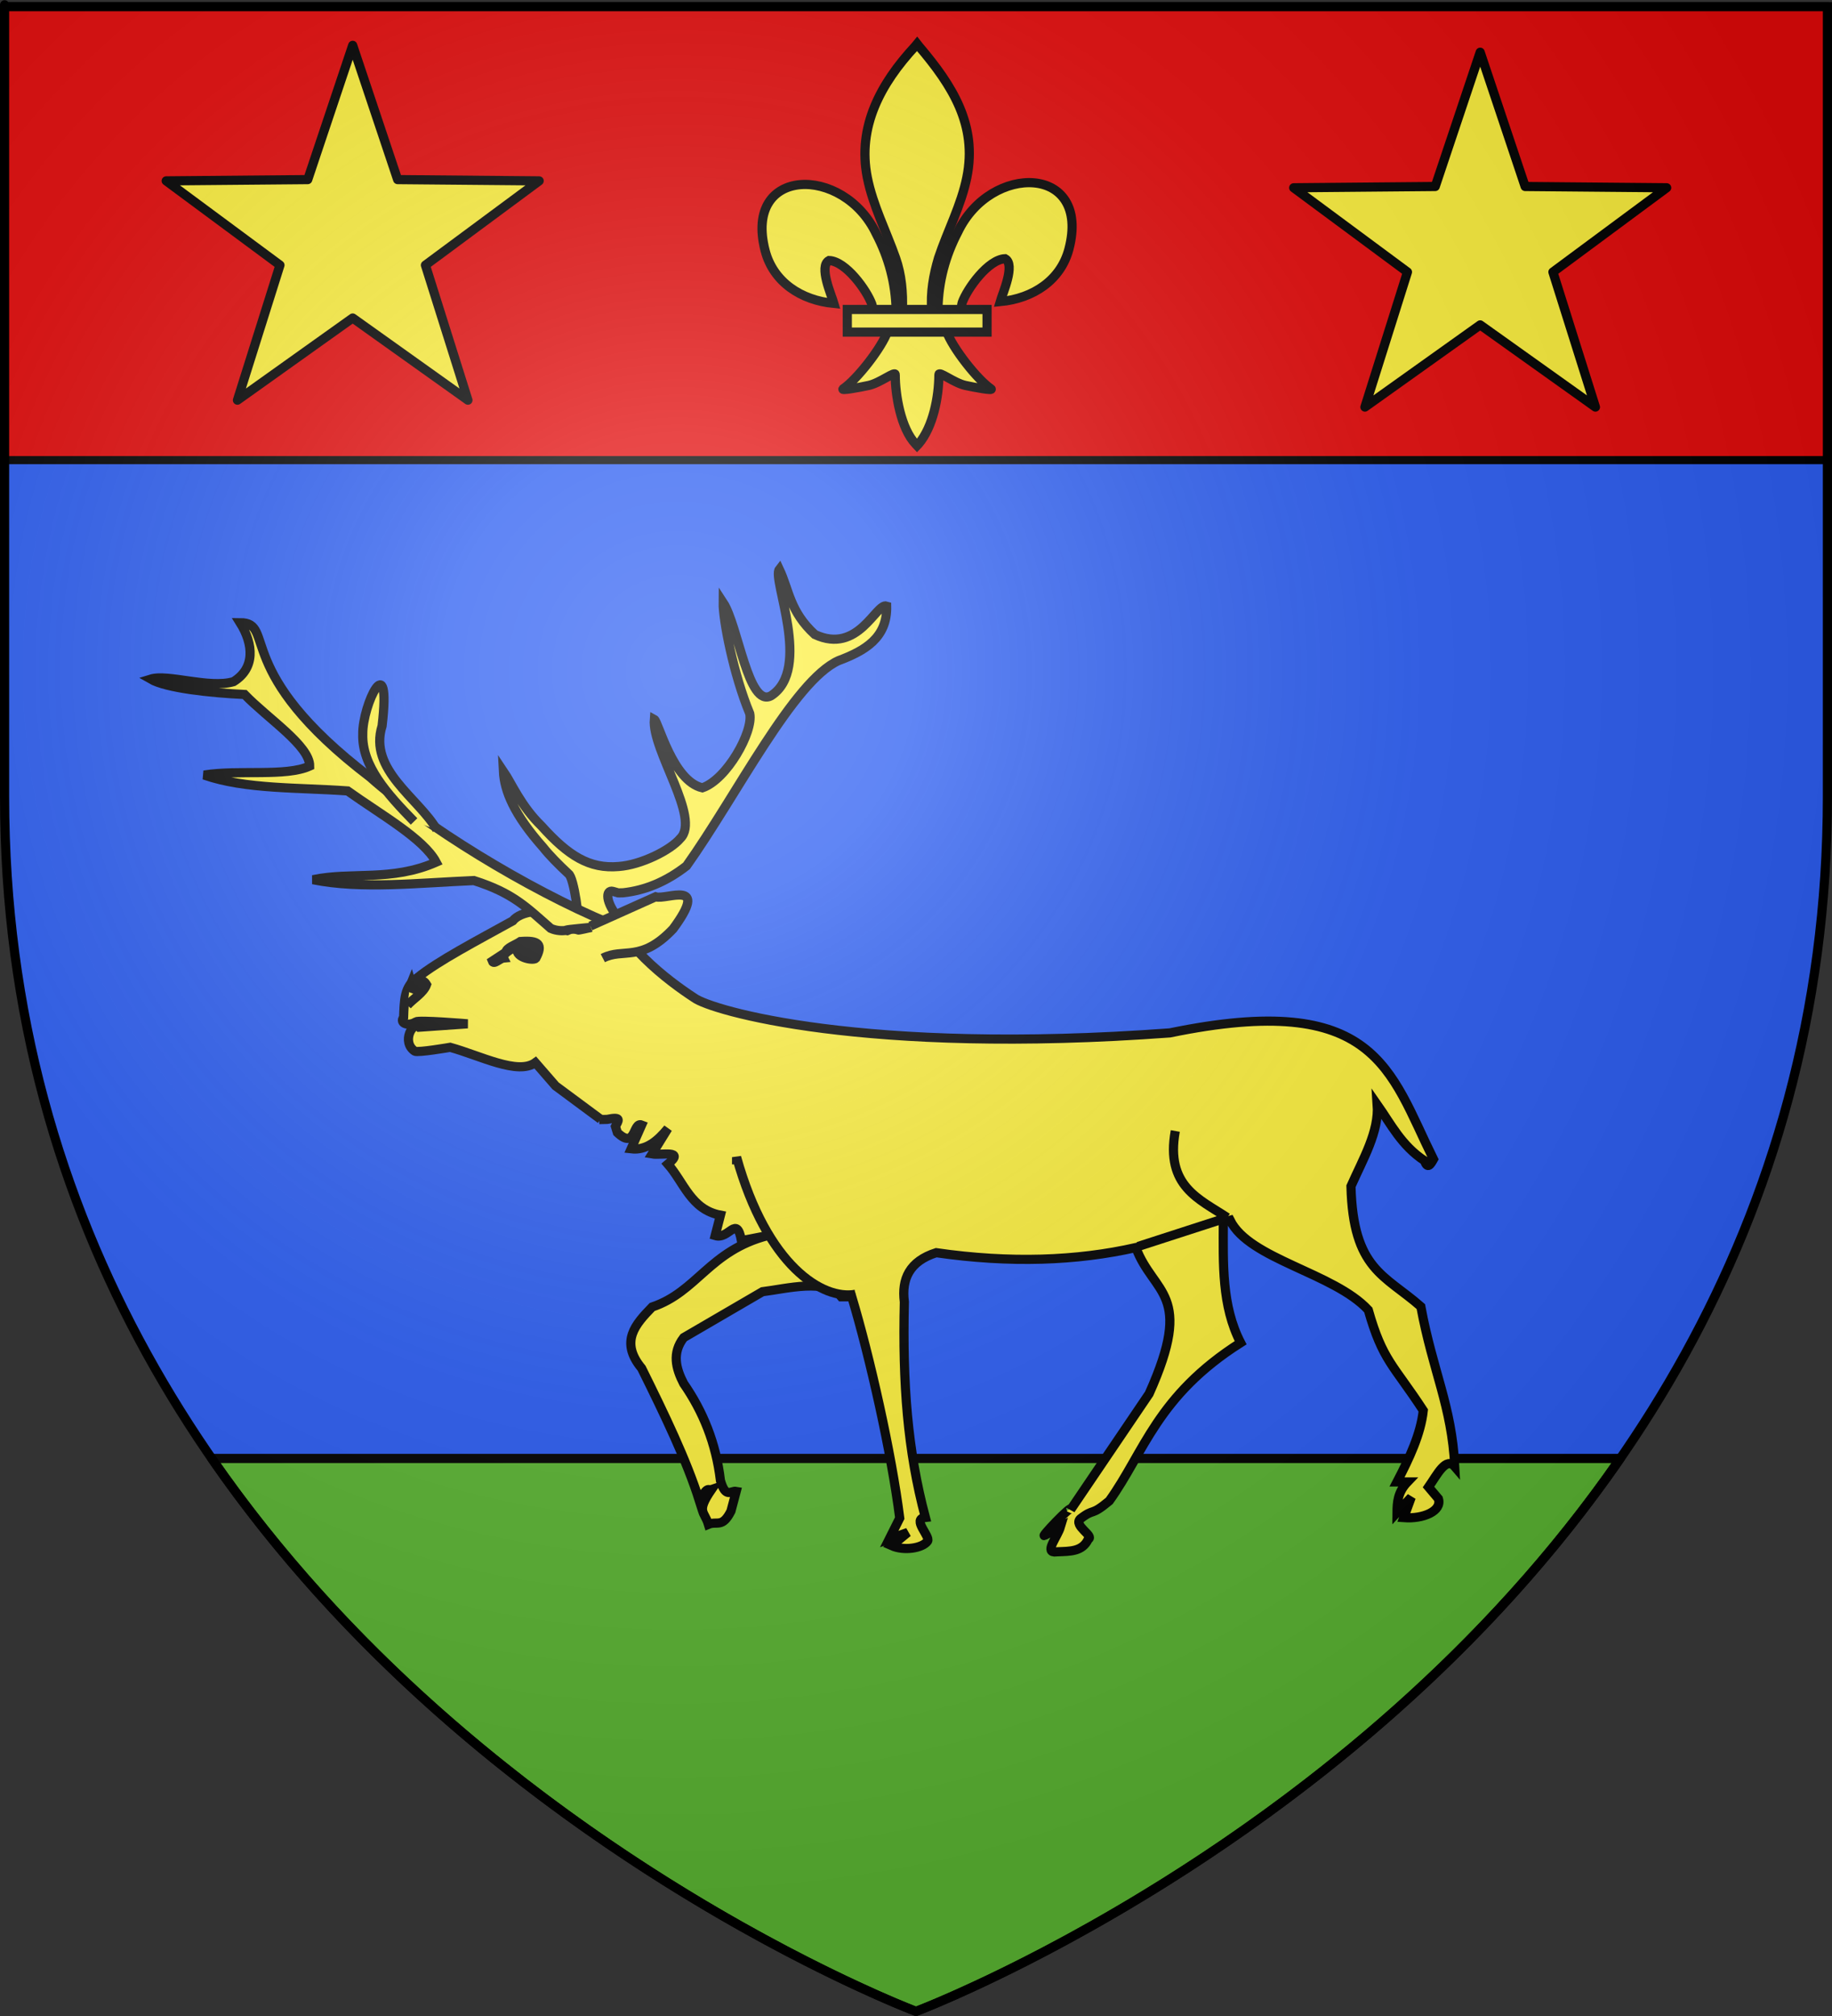 <?xml version="1.0" encoding="UTF-8" standalone="no"?>
<svg
   xmlns:dc="http://purl.org/dc/elements/1.1/"
   xmlns:cc="http://web.resource.org/cc/"
   xmlns:rdf="http://www.w3.org/1999/02/22-rdf-syntax-ns#"
   xmlns:svg="http://www.w3.org/2000/svg"
   xmlns="http://www.w3.org/2000/svg"
   xmlns:xlink="http://www.w3.org/1999/xlink"
   xmlns:sodipodi="http://sodipodi.sourceforge.net/DTD/sodipodi-0.dtd"
   xmlns:inkscape="http://www.inkscape.org/namespaces/inkscape"
   height="660"
   width="600"
   version="1.0"
   id="svg2"
   sodipodi:version="0.32"
   inkscape:version="0.45.1"
   sodipodi:docname="Blason_Le_Fugeret.svg"
   sodipodi:docbase="C:\monAtelierGraphique\Blasons"
   inkscape:export-filename="/Users/olivier/Desktop/Blason Rouge/Blason_Vide_3D.png"
   inkscape:export-xdpi="144"
   inkscape:export-ydpi="144"
   inkscape:output_extension="org.inkscape.output.svg.inkscape">
  <rect width="100%" height="100%" fill="#333333" stroke="none"/>
  <sodipodi:namedview
     inkscape:window-height="750"
     inkscape:window-width="1280"
     inkscape:pageshadow="2"
     inkscape:pageopacity="0.0"
     guidetolerance="10.0"
     gridtolerance="10.0"
     objecttolerance="10.0"
     borderopacity="1.0"
     bordercolor="#666666"
     pagecolor="#ffffff"
     id="base"
     showgrid="false"
     height="660px"
     inkscape:zoom="0.44547728"
     inkscape:cx="391.41153"
     inkscape:cy="498.24688"
     inkscape:window-x="-8"
     inkscape:window-y="-8"
     inkscape:current-layer="layer4"
     showguides="true"
     inkscape:guide-bbox="true" />
  <desc
     id="desc4">Flag of Canton of Valais (Wallis)</desc>
  <defs
     id="defs6">
    <linearGradient
       id="linearGradient2893">
      <stop
         style="stop-color:white;stop-opacity:0.314;"
         offset="0"
         id="stop2895" />
      <stop
         id="stop2897"
         offset="0.19"
         style="stop-color:white;stop-opacity:0.251;" />
      <stop
         style="stop-color:#6b6b6b;stop-opacity:0.125;"
         offset="0.6"
         id="stop2901" />
      <stop
         style="stop-color:black;stop-opacity:0.125;"
         offset="1"
         id="stop2899" />
    </linearGradient>
    <linearGradient
       id="linearGradient2885">
      <stop
         id="stop2887"
         offset="0"
         style="stop-color:white;stop-opacity:1;" />
      <stop
         style="stop-color:white;stop-opacity:1;"
         offset="0.229"
         id="stop2891" />
      <stop
         id="stop2889"
         offset="1"
         style="stop-color:black;stop-opacity:1;" />
    </linearGradient>
    <linearGradient
       id="linearGradient2955">
      <stop
         id="stop2867"
         offset="0"
         style="stop-color:#fd0000;stop-opacity:1;" />
      <stop
         style="stop-color:#e77275;stop-opacity:0.659;"
         offset="0.5"
         id="stop2873" />
      <stop
         style="stop-color:black;stop-opacity:0.323;"
         offset="1"
         id="stop2959" />
    </linearGradient>
    <radialGradient
       inkscape:collect="always"
       xlink:href="#linearGradient2955"
       id="radialGradient2961"
       cx="225.524"
       cy="218.901"
       fx="225.524"
       fy="218.901"
       r="300"
       gradientTransform="matrix(-4.167939e-4,2.183,-1.884,-3.599562e-4,615.597,-289.121)"
       gradientUnits="userSpaceOnUse" />
    <polygon
       id="star"
       transform="scale(53,53)"
       points="0,-1 0.588,0.809 -0.951,-0.309 0.951,-0.309 -0.588,0.809 0,-1 " />
    <clipPath
       id="clip">
      <path
         d="M 0,-200 L 0,600 L 300,600 L 300,-200 L 0,-200 z "
         id="path10" />
    </clipPath>
    <radialGradient
       inkscape:collect="always"
       xlink:href="#linearGradient2955"
       id="radialGradient1911"
       gradientUnits="userSpaceOnUse"
       gradientTransform="matrix(-4.167939e-4,2.183,-1.884,-3.599562e-4,615.597,-289.121)"
       cx="225.524"
       cy="218.901"
       fx="225.524"
       fy="218.901"
       r="300" />
    <radialGradient
       inkscape:collect="always"
       xlink:href="#linearGradient2955"
       id="radialGradient2865"
       gradientUnits="userSpaceOnUse"
       gradientTransform="matrix(0,1.749,-1.593,-1.049767e-7,551.788,-191.29)"
       cx="225.524"
       cy="218.901"
       fx="225.524"
       fy="218.901"
       r="300" />
    <radialGradient
       inkscape:collect="always"
       xlink:href="#linearGradient2955"
       id="radialGradient2871"
       gradientUnits="userSpaceOnUse"
       gradientTransform="matrix(0,1.386,-1.323,-5.741131e-8,-158.082,-109.541)"
       cx="225.524"
       cy="218.901"
       fx="225.524"
       fy="218.901"
       r="300" />
    <radialGradient
       inkscape:collect="always"
       xlink:href="#linearGradient2893"
       id="radialGradient3163"
       gradientUnits="userSpaceOnUse"
       gradientTransform="matrix(1.353,0,0,1.349,-77.629,-85.747)"
       cx="221.445"
       cy="226.331"
       fx="221.445"
       fy="226.331"
       r="300" />
  </defs>
  <g
     inkscape:groupmode="layer"
     id="layer3"
     inkscape:label="Fond écu"
     style="display:inline"
     sodipodi:insensitive="true">
    <path
       id="path2855"
       style="fill:#2b5df2;fill-opacity:1;fill-rule:evenodd;stroke:none;stroke-width:1px;stroke-linecap:butt;stroke-linejoin:miter;stroke-opacity:1"
       d="M 300,658.5 C 300,658.5 598.5,546.18 598.5,260.728 C 598.5,-24.723 598.5,2.176 598.5,2.176 L 1.5,2.176 L 1.5,260.728 C 1.5,546.18 300,658.5 300,658.5 z "
       sodipodi:nodetypes="cccccc" />
    <path
       style="fill:#5ab532;fill-opacity:1;fill-rule:nonzero;stroke:#000000;stroke-width:3;stroke-linecap:round;stroke-linejoin:round;stroke-miterlimit:4;stroke-dashoffset:0;stroke-opacity:1"
       d="M 69.344,477.469 C 157.422,604.843 300,658.5 300,658.5 C 300,658.5 442.578,604.843 530.656,477.469 L 69.344,477.469 z "
       id="rect10922" />
    <path
       style="fill:#e20909;fill-opacity:1;fill-rule:nonzero;stroke:#000000;stroke-width:2.668;stroke-linecap:round;stroke-linejoin:round;stroke-miterlimit:4;stroke-dashoffset:0;stroke-opacity:1"
       d="M 1.334,2.022 C 1.334,2.022 1.334,70.033 1.334,150.64 L 598.666,150.64 L 598.666,2.022 L 1.334,2.022 z "
       id="rect10924" />
  </g>
  <g
     inkscape:groupmode="layer"
     id="layer4"
     inkscape:label="Meubles"
     style="display:inline"
     sodipodi:insensitive="true">
    <g
       style="fill:#fcef3c;fill-opacity:1;stroke:#000000;stroke-width:2.791;stroke-miterlimit:4;stroke-dasharray:none;stroke-opacity:1"
       id="g15013"
       transform="matrix(1.075,0,0,1.075,-10.895,-38.032)">
      <path
         sodipodi:nodetypes="ccccccccccccccccccccccccscccccccccccccccccccccccccccccccccccccccc"
         id="path9386"
         d="M 194.959,309.343 C 198.386,322.594 213.642,334.038 221.623,339.248 C 226.694,343.065 273.319,356.797 366.55,349.938 C 429.424,336.973 433.473,361.344 446.863,388.413 C 445.952,390.039 445.042,391.544 444.131,388.868 C 437.111,384.246 433.928,377.762 429.724,371.773 C 430.317,380.062 425.391,388.35 421.72,396.639 C 422.368,422.069 432.03,423.618 443.008,433.289 C 446.695,453.176 452.434,463.521 453.358,482.027 C 450.69,478.902 448.022,484.421 445.354,488.243 L 448.362,491.807 C 449.528,495.524 443.778,498.021 437.819,497.568 L 440.083,491.351 L 435.75,496.014 C 435.774,492.906 435.966,489.797 438.951,486.689 L 435.75,486.689 C 439.517,479.437 442.961,472.184 443.754,464.932 C 434.607,450.931 431.379,449.763 427.001,434.325 C 416.462,422.96 390.768,418.914 384.902,406.999 L 382.832,407.549 C 382.799,420.233 382.294,433.031 388.104,444.297 C 362.581,460.489 358.779,477.59 348.084,492.474 C 342.16,497.386 343.754,494.471 339.28,497.913 C 337.043,500.016 343.631,503.151 341.681,504.129 C 339.91,507.947 336.099,507.803 332.439,507.952 C 332.049,507.968 331.66,507.987 331.276,508.015 C 328.562,507.787 332.341,503.296 333.209,500.377 L 328.544,502.897 C 326.254,504.45 337.278,492.883 336.33,495.127 L 360.227,459.838 C 374.102,428.96 361.606,429.78 356.185,415.319 C 338.1,419.383 317.968,420.134 295.356,416.873 C 287.205,419.483 284.764,424.866 285.654,431.864 C 285.068,456.639 286.619,477.11 292.057,497.497 C 287.756,497.954 293.642,503.205 292.737,504.718 C 291.133,506.921 285.469,507.741 281.79,506.1 L 286.706,502.065 L 281.046,504.09 L 284.248,497.702 C 281.75,477.934 275.143,448.622 269.647,430.31 L 266.445,430.31 C 261.864,424.593 249.738,427.864 242.433,428.756 L 218.422,442.743 C 214.85,447.405 216.005,452.068 218.422,456.73 C 224.297,465.187 228.276,474.872 229.627,486.257 C 231.228,491.874 232.829,489.261 234.429,489.554 L 232.829,495.582 C 230.161,500.828 228.625,498.489 225.957,499.6 C 224.748,495.525 222.139,495.975 226.894,489.005 C 225.888,489.347 225.727,487.775 223.224,492.474 C 219.267,479.933 212.537,466.047 205.616,452.068 C 198.894,443.961 203.73,438.659 208.817,433.419 C 222.607,428.756 226.141,416.324 244.034,411.661 L 236.03,413.215 C 234.551,405.151 232.295,412.956 228.026,411.661 L 229.627,405.445 C 220.679,403.772 218.524,395.504 213.619,389.904 C 219.067,385.447 211.552,387.282 208.817,386.796 L 213.619,379.026 C 210.479,382.831 207.05,385.793 202.414,385.242 L 205.616,377.99 C 202.914,376.905 203.879,385.692 198.218,380.298 L 197.635,378.422 C 198.486,376.714 199.774,375.304 195.097,376.279 L 192.696,376.334"
         style="fill:#fcef3c;fill-opacity:1;fill-rule:evenodd;stroke:#000000;stroke-width:2.791;stroke-linecap:butt;stroke-linejoin:miter;stroke-miterlimit:4;stroke-dasharray:none;stroke-opacity:1" />
      <path
         style="fill:#fcef3c;fill-opacity:1;fill-rule:evenodd;stroke:#000000;stroke-width:2.791;stroke-linecap:butt;stroke-linejoin:miter;stroke-miterlimit:4;stroke-dasharray:none;stroke-opacity:1"
         d="M 193.12,376.238 L 179.393,366.071 L 173.24,358.983 C 167.892,362.875 156.562,356.9 147.295,354.328 C 147.295,354.328 137.311,356.044 136.506,355.507 C 132.338,352.725 135.922,346.236 137.858,348.203 L 152.591,347.173 C 152.591,347.173 137.76,345.932 136.815,346.579 C 134.759,347.987 131.68,347.126 133.096,345.213 C 133.305,340.181 133.202,335.701 137.322,333.114 C 143.536,328.041 155.521,321.813 166.339,315.819 C 171.355,309.632 192.441,314.359 198.883,314.755"
         id="path9388"
         sodipodi:nodetypes="ccccsccscccc" />
      <path
         style="fill:#000000;fill-opacity:1;fill-rule:evenodd;stroke:#000000;stroke-width:2.791;stroke-linecap:butt;stroke-linejoin:miter;stroke-miterlimit:4;stroke-dasharray:none;stroke-opacity:1"
         d="M 163.559,327.142 C 162.872,325.73 168.137,323.044 167.836,323.713 C 166.4,326.906 172.539,328.071 173.369,327.23 C 175.655,322.944 174.31,321.677 168.693,322.106 C 167.151,323.176 164.37,323.99 164.266,325.356 L 160.124,328.071 C 160.587,329.307 162.377,327.252 163.559,327.142 z "
         id="path9390"
         sodipodi:nodetypes="csccccc" />
      <path
         style="fill:#fcef3c;fill-opacity:1;fill-rule:evenodd;stroke:#000000;stroke-width:2.791;stroke-linecap:butt;stroke-linejoin:miter;stroke-miterlimit:4;stroke-dasharray:none;stroke-opacity:1"
         d="M 134.24,341.544 C 135.888,339.623 139.197,337.764 140.088,335.239 C 138.737,332.942 137.385,334.644 136.033,336.533 C 134.3,335.931 135.811,335.832 135.458,334.678 L 135.021,335.779"
         id="path9392"
         sodipodi:nodetypes="ccccc" />
      <path
         style="fill:#fcef3c;fill-opacity:1;fill-rule:evenodd;stroke:#000000;stroke-width:2.791;stroke-linecap:butt;stroke-linejoin:miter;stroke-miterlimit:4;stroke-dasharray:none;stroke-opacity:1"
         d="M 356.878,414.973 L 384.044,406.182"
         id="path9396" />
      <path
         style="fill:#fcef3c;fill-opacity:1;fill-rule:evenodd;stroke:#000000;stroke-width:2.791;stroke-linecap:butt;stroke-linejoin:miter;stroke-miterlimit:4;stroke-dasharray:none;stroke-opacity:1"
         d="M 449.695,386.402 L 449.695,386.402 z "
         id="path9398" />
      <path
         style="fill:#fcef3c;fill-opacity:1;fill-rule:evenodd;stroke:#000000;stroke-width:2.791;stroke-linecap:butt;stroke-linejoin:miter;stroke-miterlimit:4;stroke-dasharray:none;stroke-opacity:1"
         d="M 368.197,379.808 C 365.136,396.699 375.533,400.525 384.044,406.182"
         id="path9400"
         sodipodi:nodetypes="cc" />
      <path
         style="fill:#fcef3c;fill-opacity:1;fill-rule:evenodd;stroke:#000000;stroke-width:2.791;stroke-linecap:butt;stroke-linejoin:miter;stroke-miterlimit:4;stroke-dasharray:none;stroke-opacity:1"
         d="M 270.765,429.539 C 260.835,431.376 243.829,421.032 234.543,387.78 L 234.543,387.78 L 234.543,389.978"
         id="path9402"
         sodipodi:nodetypes="cccc" />
      <path
         style="fill:#fcef3c;fill-opacity:1;fill-rule:evenodd;stroke:#000000;stroke-width:2.791;stroke-linecap:butt;stroke-linejoin:miter;stroke-miterlimit:4;stroke-dasharray:none;stroke-opacity:1"
         d="M 163.496,270.247 C 166.07,274.05 168.83,280.83 175.084,286.907 C 183.282,296.015 189.712,300.044 198.66,299.26 C 205.403,298.771 214.39,294.324 217.389,290.724 C 223.735,284.537 208.719,263.966 209.475,254.465 C 210.705,255.122 215.071,273.232 224.112,275.304 C 231.569,272.791 239.708,258.181 238.55,252.686 C 233.594,240.775 230.372,224.149 230.449,218.876 C 235.065,225.892 238.103,251.205 245.108,247.23 C 257.592,239.051 245.241,211.688 247.569,208.759 C 250.591,215.157 250.719,221.569 258.383,228.61 C 271.696,234.827 277.024,218.878 280.267,219.949 C 280.495,229.652 273.604,233.577 265.576,236.581 C 251.883,242.796 234.564,277.591 219.295,299.078 C 213.03,303.965 206.582,306.549 199.985,307.268 C 197.377,307.269 199.556,307.513 196.834,306.825 C 194.653,306.266 194.406,310.037 198.789,315.261 C 198.12,316 186.613,318.779 186.173,318.631 C 186.903,316.186 185.005,302.561 183.324,301.485 C 180.419,298.795 177.428,295.763 175.576,293.402 C 166.735,283.443 163.796,276.253 163.496,270.247 z "
         id="path2723"
         sodipodi:nodetypes="ccccccccccccccccccccc" />
      <path
         style="fill:#fcef3c;fill-opacity:1;fill-rule:evenodd;stroke:#000000;stroke-width:2.791;stroke-linecap:butt;stroke-linejoin:miter;stroke-miterlimit:4;stroke-dasharray:none;stroke-opacity:1"
         d="M 177.916,318.102 C 170.606,311.727 166.498,307.355 154.515,303.544 C 137.711,304.249 120.149,306.248 105.491,303.284 C 117.197,300.801 129.376,303.919 143.02,297.941 C 139.235,290.809 126.225,283.503 116.043,276.25 C 101.081,275.169 84.869,275.79 72.328,271.41 C 82.891,269.729 97.224,271.982 104.483,268.682 C 104.492,262.468 91.825,254.284 84.653,246.881 C 74.415,246.408 60.815,244.974 56.026,242.197 C 61.302,240.557 73.855,245.16 81.274,242.971 C 87.884,238.902 87.436,231.639 83.284,225.005 C 94.355,225.027 80.592,239.847 122.927,272.093 C 139.19,286.625 170.664,306.098 195.777,316.536 C 198.852,317.506 179.516,318.404 182.916,318.818 C 185.186,317.834 181.672,319.776 177.916,318.102 z "
         id="path2725"
         sodipodi:nodetypes="ccccccccccccccc" />
      <path
         style="fill:#fcef3c;fill-opacity:1;fill-rule:evenodd;stroke:#000000;stroke-width:2.791;stroke-linecap:butt;stroke-linejoin:miter;stroke-miterlimit:4;stroke-dasharray:none;stroke-opacity:1"
         d="M 189.993,317.405 L 209.881,308.485 C 213.119,309.573 226.538,302.874 215.203,318.257 C 205.358,328.664 200.007,323.934 193.791,327.177"
         id="path9394"
         sodipodi:nodetypes="cccc" />
      <path
         sodipodi:nodetypes="cccc"
         id="path9441"
         d="M 143.224,288.054 C 137.663,278.437 122.327,269.828 126.547,256.431 C 129.437,231.571 120.531,250.028 120.655,258.909 C 120.337,268.562 128.024,277.094 136.281,285.547"
         style="fill:#fcef3c;fill-opacity:1;fill-rule:evenodd;stroke:#000000;stroke-width:2.791;stroke-linecap:butt;stroke-linejoin:miter;stroke-miterlimit:4;stroke-dasharray:none;stroke-opacity:1" />
    </g>
    <g
       id="g13930"
       transform="matrix(0.144,0,0,0.144,248.578,13.356)"
       style="fill:#fcef3c;fill-opacity:1;stroke:#000000;stroke-width:20.877;stroke-miterlimit:4;stroke-dasharray:none;stroke-opacity:1;display:inline">
      <path
         sodipodi:nodetypes="ccscscc"
         id="path13932"
         style="opacity:1;fill:#fcef3c;fill-opacity:1;fill-rule:evenodd;stroke:#000000;stroke-width:20.877;stroke-linecap:butt;stroke-linejoin:miter;stroke-miterlimit:4;stroke-dasharray:none;stroke-opacity:1;display:inline"
         d="M 407.029,608.699 C 408.454,546.743 423.78,489.16 452.319,434.591 C 527.033,277.405 755.239,281.159 704.934,473.402 C 686.397,544.241 623.425,585.876 548.615,593.017 C 554.015,574.352 583.715,508.365 559.74,495.455 C 521.401,496.904 473.795,563.161 462.347,594.756 C 460.694,599.292 461.156,604.534 459.311,608.996" />
      <g
         id="g13934"
         style="opacity:1;stroke:#000000;stroke-width:20.877;stroke-miterlimit:4;stroke-dasharray:none;stroke-opacity:1;display:inline"
         transform="translate(-38.532,-48.577)">
        <g
           id="g13936"
           style="fill:#fcef3c;fill-opacity:1;stroke:#000000;stroke-width:20.877;stroke-miterlimit:4;stroke-dasharray:none;stroke-opacity:1"
           transform="translate(0,4)">
          <path
             sodipodi:nodetypes="ccscscc"
             id="path13938"
             style="fill:#fcef3c;fill-opacity:1;fill-rule:evenodd;stroke:#000000;stroke-width:20.877;stroke-linecap:butt;stroke-linejoin:miter;stroke-miterlimit:4;stroke-dasharray:none;stroke-opacity:1"
             d="M 350.523,657.372 C 349.098,595.416 333.772,537.833 305.233,483.264 C 230.519,326.078 2.313,329.832 52.618,522.075 C 71.155,592.914 134.127,634.549 208.937,641.69 C 203.537,623.025 173.837,557.038 197.813,544.128 C 236.151,545.577 283.757,611.833 295.205,643.429 C 296.858,647.965 296.396,653.207 298.241,657.669" />
          <path
             sodipodi:nodetypes="csccccsccc"
             id="path13940"
             style="fill:#fcef3c;fill-opacity:1;fill-rule:nonzero;stroke:#000000;stroke-width:20.877;stroke-linecap:butt;stroke-linejoin:miter;stroke-miterlimit:4;stroke-dasharray:none;stroke-opacity:1"
             d="M 393.626,57.12 C 314.912,141.97 262.061,240.082 284.845,355.151 C 297.414,418.635 327.886,477.431 349.376,538.589 C 362.812,576.959 366.248,617.041 364.657,657.37 L 431.438,657.37 C 428.242,616.744 435.245,577.372 446.72,538.589 C 467.194,477.051 498.345,418.683 511.251,355.151 C 535.379,236.372 478.744,146.792 402.813,57.495 L 398.173,51.577 L 393.626,57.12 z " />
          <path
             sodipodi:nodetypes="cssscccssscc"
             id="path13942"
             style="fill:#fcef3c;fill-opacity:1;fill-rule:evenodd;stroke:#000000;stroke-width:20.877;stroke-linecap:butt;stroke-linejoin:miter;stroke-miterlimit:4;stroke-dasharray:none;stroke-opacity:1"
             d="M 331.345,704.401 C 317.383,743.531 260.456,815.193 230.22,835.62 C 222.377,840.918 267.706,832.569 288.001,828.12 C 314.62,822.286 349.218,793.923 348.407,803.933 C 348.332,849.771 361.218,926.257 394.813,961.401 L 397.995,964.789 L 401.282,961.401 C 434.86,922.23 447.52,853.359 447.688,803.933 C 446.877,793.923 481.476,822.286 508.095,828.12 C 528.39,832.569 573.718,840.918 565.876,835.62 C 535.639,815.193 478.744,743.531 464.782,704.401 L 331.345,704.401 z " />
          <rect
             id="rect13944"
             style="fill:#fcef3c;fill-opacity:1;stroke:#000000;stroke-width:20.877;stroke-miterlimit:4;stroke-dasharray:none;stroke-opacity:1"
             y="655.379"
             x="239.352"
             height="51.503"
             width="317.888" />
        </g>
      </g>
    </g>
    <path
       transform="matrix(1.192,0,0,1.192,364.358,199.43)"
       style="fill:#fcef3c;fill-opacity:1;fill-rule:nonzero;stroke:#000000;stroke-width:2.518;stroke-linecap:round;stroke-linejoin:round;stroke-miterlimit:4;stroke-dashoffset:0;stroke-opacity:1"
       d="M -208.765,-154.856 L -196.415,-117.98 L -157.527,-117.63 L -188.782,-94.489 L -177.098,-57.396 L -208.765,-79.97 L -240.432,-57.396 L -228.748,-94.489 L -260.003,-117.63 L -221.115,-117.98 L -208.765,-154.856 z "
       id="path16435" />
    <path
       transform="matrix(1.192,0,0,1.192,733.625,201.688)"
       style="fill:#fcef3c;fill-opacity:1;fill-rule:nonzero;stroke:#000000;stroke-width:2.518;stroke-linecap:round;stroke-linejoin:round;stroke-miterlimit:4;stroke-dashoffset:0;stroke-opacity:1;display:inline"
       d="M -208.765,-154.856 L -196.415,-117.98 L -157.527,-117.63 L -188.782,-94.489 L -177.098,-57.396 L -208.765,-79.97 L -240.432,-57.396 L -228.748,-94.489 L -260.003,-117.63 L -221.115,-117.98 L -208.765,-154.856 z "
       id="path17408" />
  </g>
  <g
     inkscape:groupmode="layer"
     id="layer2"
     inkscape:label="Reflet final"
     sodipodi:insensitive="true">
    <path
       sodipodi:nodetypes="cccccc"
       d="M 300,658.5 C 300,658.5 598.5,546.18 598.5,260.728 C 598.5,-24.723 598.5,2.176 598.5,2.176 L 1.5,2.176 L 1.5,260.728 C 1.5,546.18 300,658.5 300,658.5 z "
       style="opacity:1;fill:url(#radialGradient3163);fill-opacity:1;fill-rule:evenodd;stroke:none;stroke-width:1px;stroke-linecap:butt;stroke-linejoin:miter;stroke-opacity:1"
       id="path2875"
       inkscape:export-xdpi="144"
       inkscape:export-ydpi="144" />
  </g>
  <g
     inkscape:groupmode="layer"
     id="layer1"
     inkscape:label="Contour final"
     sodipodi:insensitive="true">
    <path
       sodipodi:nodetypes="cccccc"
       d="M 300,658.5 C 300,658.5 1.5,546.18 1.5,260.728 C 1.5,-24.723 1.5,2.176 1.5,2.176 L 598.5,2.176 L 598.5,260.728 C 598.5,546.18 300,658.5 300,658.5 z "
       style="opacity:1;fill:none;fill-opacity:1;fill-rule:evenodd;stroke:#000000;stroke-width:3;stroke-linecap:butt;stroke-linejoin:miter;stroke-miterlimit:4;stroke-dasharray:none;stroke-opacity:1"
       id="path1411"
       inkscape:export-xdpi="144"
       inkscape:export-ydpi="144" />
  </g>
</svg>
